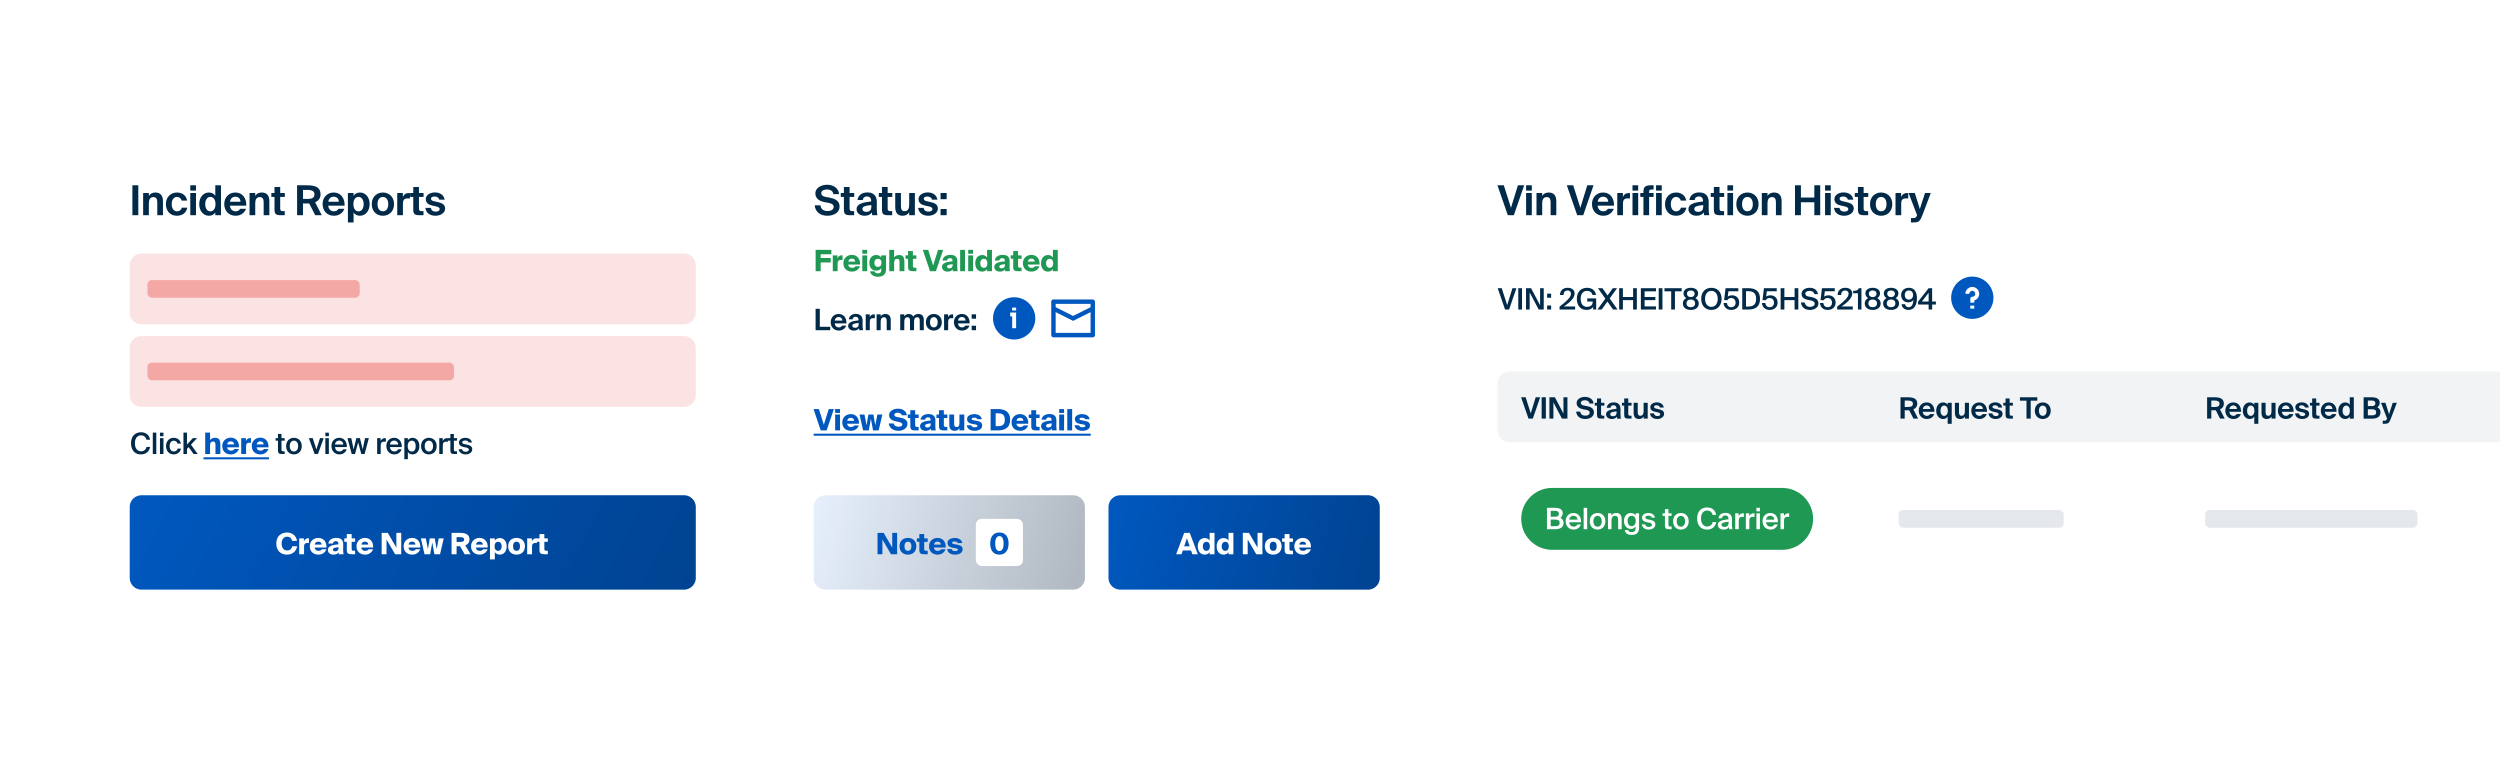 <?xml version="1.0" encoding="UTF-8"?> <svg xmlns="http://www.w3.org/2000/svg" xmlns:xlink="http://www.w3.org/1999/xlink" fill="none" viewBox="0 0 848 260"><g filter="url(#a)"><path fill="#fff" d="M32 52c0-6.627 5.373-12 12-12h192c6.627 0 12 5.373 12 12v140c0 6.627-5.373 12-12 12H44c-6.627 0-12-5.373-12-12V52Z"></path><path fill="#012A49" d="M46.912 54.85V65H44.91V54.85h2.002Zm3.576 2.618v.994c.434-.77 1.246-1.162 2.184-1.162 1.806 0 2.604 1.092 2.604 2.954V65h-1.932v-4.326c0-.966-.21-1.82-1.302-1.82-1.274 0-1.554 1.036-1.554 2.226V65h-1.932v-7.532h1.932Zm9.558-.168c1.582 0 3.15.882 3.416 2.744h-1.848c-.154-.728-.826-1.246-1.568-1.246-1.008 0-1.806.854-1.806 2.422 0 1.582.756 2.464 1.82 2.464.672 0 1.358-.35 1.624-1.246h1.848c-.448 2.058-2.002 2.744-3.57 2.744-2.254 0-3.696-1.652-3.696-3.934 0-2.296 1.526-3.948 3.78-3.948Zm4.5.168h1.932V65h-1.932v-7.532Zm0-2.618h1.932v1.792h-1.932V54.85ZM74.958 65h-1.932v-.952c-.49.84-1.386 1.134-2.17 1.134-1.792 0-3.276-1.54-3.276-3.948 0-2.366 1.456-3.934 3.276-3.934.952 0 1.764.42 2.17 1.134V54.85h1.932V65Zm-3.626-1.302c1.064 0 1.764-.91 1.764-2.464 0-1.512-.7-2.45-1.764-2.45-1.008 0-1.722.994-1.722 2.464s.714 2.45 1.722 2.45Zm12.21-1.932h-5.557c.112 1.288.98 1.918 1.904 1.918.602 0 1.19-.21 1.582-.868h1.988c-.406 1.12-1.498 2.366-3.556 2.366-2.422 0-3.836-1.806-3.836-3.976 0-2.24 1.554-3.906 3.78-3.906 2.324 0 3.766 1.806 3.696 4.466Zm-3.71-3.052c-.727 0-1.665.448-1.82 1.722h3.57c-.041-1.274-.937-1.722-1.75-1.722Zm6.747-1.246v.994c.434-.77 1.246-1.162 2.184-1.162 1.806 0 2.604 1.092 2.604 2.954V65h-1.932v-4.326c0-.966-.21-1.82-1.302-1.82-1.274 0-1.554 1.036-1.554 2.226V65h-1.932v-7.532h1.932Zm6.534 0v-2.044h1.932v2.044h1.568v1.33h-1.568v3.892c0 .77.266.924.952.924h.588V65h-1.414c-1.736 0-2.058-.532-2.058-2.03v-4.172h-1.064v-1.33h1.064ZM106.917 65l-2.016-3.976h-2.128V65h-2.002V54.85h3.332c3.346 0 4.62.952 4.62 3.08 0 1.176-.56 2.128-1.834 2.674L109.143 65h-2.226Zm-2.59-8.582h-1.554v3.052h1.652c1.568 0 2.24-.518 2.24-1.526 0-1.176-.98-1.526-2.338-1.526Zm12.572 5.348h-5.558c.112 1.288.98 1.918 1.904 1.918.602 0 1.19-.21 1.582-.868h1.988c-.406 1.12-1.498 2.366-3.556 2.366-2.422 0-3.836-1.806-3.836-3.976 0-2.24 1.554-3.906 3.78-3.906 2.324 0 3.766 1.806 3.696 4.466Zm-3.71-3.052c-.728 0-1.666.448-1.82 1.722h3.57c-.042-1.274-.938-1.722-1.75-1.722Zm8.441 4.984c1.008 0 1.722-.98 1.722-2.45 0-1.47-.714-2.464-1.722-2.464-1.064 0-1.764.938-1.764 2.45 0 1.554.7 2.464 1.764 2.464Zm-1.694 3.752h-1.932v-9.982h1.932v.966c.406-.714 1.218-1.134 2.17-1.134 1.82 0 3.276 1.568 3.276 3.934 0 2.408-1.498 3.948-3.29 3.948-.784 0-1.666-.294-2.156-1.134v3.402Zm9.94-8.638c-1.064 0-1.82.854-1.82 2.436 0 1.582.756 2.422 1.82 2.422s1.82-.84 1.82-2.422c0-1.582-.756-2.436-1.82-2.436Zm0 6.37c-1.904 0-3.78-1.302-3.78-3.934 0-2.646 1.876-3.948 3.78-3.948s3.78 1.302 3.78 3.948c0 2.632-1.876 3.934-3.78 3.934Zm9.181-7.672v1.82c-.28-.042-.518-.042-.798-.042-.952 0-1.582.35-1.582 1.764V65h-1.932v-7.532h1.904v1.316c.434-.938 1.106-1.302 1.988-1.302.126 0 .294.014.42.028Zm1.119-.042v-2.044h1.932v2.044h1.568v1.33h-1.568v3.892c0 .77.266.924.952.924h.588V65h-1.414c-1.736 0-2.058-.532-2.058-2.03v-4.172h-1.064v-1.33h1.064Zm10.646 2.268h-1.806c-.154-.63-.714-1.078-1.61-1.078-.714 0-1.218.266-1.218.728 0 .406.294.714 1.008.868l1.008.224c1.498.336 2.772.714 2.772 2.268 0 1.512-1.554 2.436-3.262 2.436-1.848 0-3.248-.952-3.43-2.674h1.862c.112.728.616 1.274 1.624 1.274.84 0 1.358-.308 1.358-.854 0-.56-.574-.77-1.232-.924l-1.12-.238c-1.414-.294-2.352-.882-2.352-2.254 0-1.344 1.456-2.24 3.08-2.24 1.568 0 3.052.728 3.318 2.464Z"></path><path fill="#E8504B" fill-opacity=".16" d="M44 82a4 4 0 0 1 4-4h184a4 4 0 0 1 4 4v16a4 4 0 0 1-4 4H48a4 4 0 0 1-4-4V82Z"></path><rect width="72" height="6" x="50" y="87" fill="#E8504B" opacity=".4" rx="1.5"></rect><path fill="#E8504B" fill-opacity=".16" d="M44 110a4 4 0 0 1 4-4h184a4 4 0 0 1 4 4v16a4 4 0 0 1-4 4H48a4 4 0 0 1-4-4v-16Z"></path><rect width="104" height="6" x="50" y="115" fill="#E8504B" opacity=".4" rx="1.5"></rect><path fill="#012A49" d="M49.7 143.59h1.22c-.31 1.63-1.45 2.54-3.13 2.54-2.12 0-3.35-1.5-3.35-3.78s1.3-3.73 3.41-3.73c1.61 0 2.76.91 3.05 2.54h-1.22c-.23-.99-.92-1.5-1.87-1.5-1.15 0-2.06.94-2.06 2.69 0 1.76.89 2.74 2.05 2.74.99 0 1.67-.5 1.9-1.5Zm3.316-4.84V146h-1.19v-7.25h1.19Zm1.24 0h1.19v1.2h-1.19v-1.2Zm0 1.87h1.19V146h-1.19v-5.38Zm4.699-.12c1.18 0 2.2.77 2.41 1.96h-1.16c-.11-.57-.6-.97-1.25-.97-.75 0-1.41.55-1.41 1.82 0 1.28.68 1.83 1.38 1.83.59 0 1.16-.26 1.32-.98h1.16c-.24 1.26-1.35 1.97-2.5 1.97-1.56 0-2.59-1.21-2.59-2.81s1.03-2.82 2.64-2.82Zm3.274-1.75h1.19v4.03l1.99-2.16h1.43l-2.06 2.21 2.29 3.17h-1.39l-1.69-2.33-.57.61V146h-1.19v-7.25Zm32.058 1.87v-1.42h1.19v1.42h1.08v.86h-1.08v2.93c0 .55.13.68.64.68h.43v.91h-.88c-1.15 0-1.38-.31-1.38-1.41v-3.11h-.8v-.86h.8Zm3.998 2.7c0 1.24.66 1.84 1.42 1.84.76 0 1.42-.6 1.42-1.84 0-1.24-.66-1.85-1.42-1.85-.76 0-1.42.61-1.42 1.85Zm1.42-2.82c1.31 0 2.65.88 2.65 2.82 0 1.95-1.34 2.81-2.65 2.81-1.31 0-2.65-.86-2.65-2.81 0-1.94 1.34-2.82 2.65-2.82Zm6.373.12 1.24 3.84 1.23-3.84h1.24l-1.94 5.38h-1.12l-1.96-5.38h1.31Zm4.28-1.87h1.19v1.2h-1.19v-1.2Zm0 1.87h1.19V146h-1.19v-5.38Zm7.289 3.03h-4.01c.08 1 .78 1.49 1.46 1.49.63 0 1.11-.24 1.32-.75h1.17c-.24.86-1.06 1.74-2.44 1.74-1.73 0-2.72-1.31-2.72-2.86 0-1.62 1.11-2.77 2.64-2.77 1.65 0 2.69 1.35 2.58 3.15Zm-2.58-2.22c-.56 0-1.32.34-1.43 1.35h2.8c-.03-.84-.67-1.35-1.37-1.35Zm4.881 3.01.92-3.82h1.23l.93 3.82.79-3.82h1.29l-1.43 5.38h-1.13l-1.06-3.98-1.06 3.98h-1.13l-1.43-5.38h1.29l.79 3.82Zm10.928-3.81v1.2c-.2-.02-.39-.03-.57-.03-.75 0-1.18.3-1.18 1.38V146h-1.19v-5.38h1.17v.96c.29-.6.81-.96 1.46-.97.09 0 .22.01.31.02Zm5.394 3.02h-4.01c.08 1 .78 1.49 1.46 1.49.63 0 1.11-.24 1.32-.75h1.17c-.24.86-1.06 1.74-2.44 1.74-1.73 0-2.72-1.31-2.72-2.86 0-1.62 1.11-2.77 2.64-2.77 1.65 0 2.69 1.35 2.58 3.15Zm-2.58-2.22c-.56 0-1.32.34-1.43 1.35h2.8c-.03-.84-.67-1.35-1.37-1.35Zm4.6 1.88c0 1.24.61 1.85 1.39 1.85.84 0 1.33-.7 1.33-1.85 0-1.13-.49-1.84-1.33-1.84-.78 0-1.39.6-1.39 1.84Zm-1.14-2.69h1.19v.72c.32-.53.88-.84 1.6-.84 1.32 0 2.31 1.09 2.31 2.81 0 1.73-.99 2.82-2.31 2.82-.72 0-1.28-.31-1.6-.84v2.46h-1.19v-7.13Zm6.903 2.7c0 1.24.66 1.84 1.42 1.84.76 0 1.42-.6 1.42-1.84 0-1.24-.66-1.85-1.42-1.85-.76 0-1.42.61-1.42 1.85Zm1.42-2.82c1.31 0 2.65.88 2.65 2.82 0 1.95-1.34 2.81-2.65 2.81-1.31 0-2.65-.86-2.65-2.81 0-1.94 1.34-2.82 2.65-2.82Zm6.468.13v1.2c-.2-.02-.39-.03-.57-.03-.75 0-1.18.3-1.18 1.38V146h-1.19v-5.38h1.17v.96c.29-.6.81-.96 1.46-.97.09 0 .22.01.31.02Zm.821-.01v-1.42h1.19v1.42h1.08v.86h-1.08v2.93c0 .55.13.68.64.68h.43v.91h-.88c-1.15 0-1.38-.31-1.38-1.41v-3.11h-.8v-.86h.8Zm7.319 1.47h-1.12c-.13-.49-.58-.68-1.18-.68-.52 0-1 .23-1 .59s.25.55.72.64l.76.15c1.09.21 1.92.55 1.92 1.6 0 1.12-1.06 1.74-2.28 1.74-1.32 0-2.2-.76-2.33-1.77h1.16c.11.56.5.87 1.21.87.63 0 1.08-.26 1.08-.7 0-.44-.4-.63-.93-.74l-.81-.16c-.91-.19-1.62-.58-1.62-1.57 0-.95 1.03-1.56 2.19-1.56 1.05 0 2.01.51 2.23 1.59Z"></path><path fill="#0058BF" d="M71.255 138.75v2.58c.24-.4.82-.83 1.67-.83 1.38 0 1.81.81 1.81 2.27V146h-1.65v-2.82c0-.77-.02-1.4-.82-1.4-.71 0-1.01.46-1.01 1.46V146h-1.65v-7.25h1.65Zm8.251 5.56h1.52c-.48 1.27-1.61 1.82-2.68 1.82-1.75 0-2.95-1.06-2.95-2.85 0-1.72 1.31-2.82 2.88-2.82 1.79 0 2.88 1.35 2.77 3.27h-3.99c.05.76.64 1.12 1.24 1.12.63 0 1.02-.22 1.21-.54Zm-1.23-2.59c-.59 0-1.11.3-1.2 1.01h2.33c-.03-.68-.5-1.01-1.13-1.01Zm6.851-1.13v1.61c-.19-.03-.3-.03-.45-.03-.8 0-1.21.29-1.21 1.13v2.7h-1.65v-5.38h1.59v1.02c.25-.64.7-1.03 1.47-1.06h.12c.05 0 .09 0 .13.01Zm4.394 3.72h1.52c-.48 1.27-1.61 1.82-2.68 1.82-1.75 0-2.95-1.06-2.95-2.85 0-1.72 1.31-2.82 2.88-2.82 1.79 0 2.88 1.35 2.77 3.27h-3.99c.05.76.64 1.12 1.24 1.12.63 0 1.02-.22 1.21-.54Zm-1.23-2.59c-.59 0-1.11.3-1.2 1.01h2.33c-.03-.68-.5-1.01-1.13-1.01ZM69.015 147.1h22.227v.7H69.015v-.7ZM44 164a4 4 0 0 1 4-4h184a4 4 0 0 1 4 4v24a4 4 0 0 1-4 4H48a4 4 0 0 1-4-4v-24Z"></path><path fill="url(#b)" d="M44 164a4 4 0 0 1 4-4h184a4 4 0 0 1 4 4v24a4 4 0 0 1-4 4H48a4 4 0 0 1-4-4v-24Z" style="mix-blend-mode:overlay"></path><path fill="#fff" d="M99.12 177.3h1.68c-.27 1.68-1.62 2.83-3.45 2.83-2.26 0-3.63-1.44-3.63-3.76 0-2.29 1.41-3.74 3.68-3.74 1.81 0 3.11 1.18 3.35 2.83h-1.68c-.19-.99-.92-1.42-1.73-1.42-1.01 0-1.81.85-1.81 2.33 0 1.53.79 2.35 1.83 2.35.75 0 1.54-.32 1.76-1.42Zm5.68-2.71v1.61c-.19-.03-.3-.03-.45-.03-.8 0-1.21.29-1.21 1.13v2.7h-1.65v-5.38h1.59v1.02c.25-.64.7-1.03 1.47-1.06h.12c.05 0 .09 0 .13.01Zm4.394 3.72h1.52c-.48 1.27-1.61 1.82-2.68 1.82-1.75 0-2.95-1.06-2.95-2.85 0-1.72 1.31-2.82 2.88-2.82 1.79 0 2.88 1.35 2.77 3.27h-3.99c.05.76.64 1.12 1.24 1.12.63 0 1.02-.22 1.21-.54Zm-1.23-2.59c-.59 0-1.11.3-1.2 1.01h2.33c-.03-.68-.5-1.01-1.13-1.01Zm6.831.92v-.21c0-.64-.31-.86-.91-.86-.53 0-.89.27-.96.79h-1.54c.08-1.01 1.04-1.91 2.64-1.91 1.55 0 2.43.63 2.4 2.26l-.02 1.17v.56c0 .59.04 1.22.12 1.56h-1.62l-.02-.65c-.4.57-1.04.78-1.81.78-1.02 0-1.86-.6-1.86-1.58 0-1.32 1.49-1.75 3.58-1.91Zm.04 1.1v-.13c-1.15.11-1.92.24-1.92.82 0 .35.33.58.76.58.66 0 1.16-.28 1.16-1.27Zm2.797-3.12v-1.47h1.65v1.47h1.18v1.17h-1.18v2.41c0 .51.16.61.71.61h.47V180h-1.05c-1.33 0-1.78-.26-1.78-1.51v-2.7h-.85v-1.17h.85Zm7.394 3.69h1.52c-.48 1.27-1.61 1.82-2.68 1.82-1.75 0-2.95-1.06-2.95-2.85 0-1.72 1.31-2.82 2.88-2.82 1.79 0 2.88 1.35 2.77 3.27h-3.99c.05.76.64 1.12 1.24 1.12.63 0 1.02-.22 1.21-.54Zm-1.23-2.59c-.59 0-1.11.3-1.2 1.01h2.33c-.03-.68-.5-1.01-1.13-1.01Zm12.3 4.28h-2.08l-2.91-5v5h-1.65v-7.25h2.08l2.91 5v-5h1.65V180Zm4.929-1.69h1.52c-.48 1.27-1.61 1.82-2.68 1.82-1.75 0-2.95-1.06-2.95-2.85 0-1.72 1.31-2.82 2.88-2.82 1.79 0 2.88 1.35 2.77 3.27h-3.99c.05.76.64 1.12 1.24 1.12.63 0 1.02-.22 1.21-.54Zm-1.23-2.59c-.59 0-1.11.3-1.2 1.01h2.33c-.03-.68-.5-1.01-1.13-1.01Zm5.982-1.1h1.7l.63 3.65.71-3.65h1.69l-1.24 5.38h-1.92l-.72-3.97-.72 3.97h-1.91l-1.24-5.38h1.69l.71 3.65.62-3.65Zm11.83 5.38-1.57-2.73h-1.16V180h-1.71v-7.25h2.79c1.88 0 3.29.44 3.29 2.24 0 1.07-.59 1.68-1.42 2l1.79 3.01h-2.01Zm-1.6-5.81h-1.13v1.64h1.13c.81 0 1.43-.13 1.43-.82 0-.67-.62-.82-1.43-.82Zm7.88 4.12h1.52c-.48 1.27-1.61 1.82-2.68 1.82-1.75 0-2.95-1.06-2.95-2.85 0-1.72 1.31-2.82 2.88-2.82 1.79 0 2.88 1.35 2.77 3.27h-3.99c.05.76.64 1.12 1.24 1.12.63 0 1.02-.22 1.21-.54Zm-1.23-2.59c-.59 0-1.11.3-1.2 1.01h2.33c-.03-.68-.5-1.01-1.13-1.01Zm5.191-1.1v.73c.35-.59 1.07-.85 1.65-.85 1.39 0 2.37 1.05 2.37 2.81s-.98 2.82-2.37 2.82c-.58 0-1.3-.26-1.65-.85v2.47h-1.65v-7.13h1.65Zm1.11 1.16c-.65 0-1.19.42-1.19 1.53s.54 1.54 1.19 1.54c.66 0 1.2-.54 1.2-1.54s-.54-1.53-1.2-1.53Zm6.252-.04c-.65 0-1.17.4-1.17 1.55 0 1.13.5 1.56 1.17 1.56.67 0 1.17-.43 1.17-1.56 0-1.15-.52-1.55-1.17-1.55Zm0-1.28c1.49 0 2.85.88 2.85 2.83 0 1.95-1.36 2.84-2.85 2.84s-2.85-.89-2.85-2.84c0-1.95 1.36-2.83 2.85-2.83Zm6.92.13v1.61c-.19-.03-.3-.03-.45-.03-.8 0-1.21.29-1.21 1.13v2.7h-1.65v-5.38h1.59v1.02c.25-.64.7-1.03 1.47-1.06h.12c.05 0 .09 0 .13.01Zm.864.03v-1.47h1.65v1.47h1.18v1.17h-1.18v2.41c0 .51.16.61.71.61h.47V180h-1.05c-1.33 0-1.78-.26-1.78-1.51v-2.7h-.85v-1.17h.85Z"></path></g><g filter="url(#c)"><path fill="#fff" d="M264 52c0-6.627 5.373-12 12-12h192c6.627 0 12 5.373 12 12v140c0 6.627-5.373 12-12 12H276c-6.627 0-12-5.373-12-12V52Z"></path><path fill="#012A49" d="m280.9 60.786-1.288-.238c-1.638-.336-3.038-1.176-3.038-2.94 0-2.044 2.184-2.94 4.046-2.94 2.1 0 3.878 1.232 3.99 3.178h-1.932c-.154-1.19-1.19-1.582-2.142-1.582-.938 0-1.96.35-1.96 1.26 0 .714.588 1.106 1.414 1.26l1.33.238c1.652.308 3.472.938 3.472 3.052 0 2.086-2.072 3.108-4.116 3.108-2.492 0-4.144-1.344-4.326-3.528h1.932c.224 1.498 1.26 1.932 2.464 1.932.896 0 2.03-.336 2.03-1.414 0-.854-.798-1.204-1.876-1.386Zm5.35-3.318v-2.044h1.932v2.044h1.568v1.33h-1.568v3.892c0 .77.266.924.952.924h.588V65h-1.414c-1.736 0-2.058-.532-2.058-2.03v-4.172h-1.064v-1.33h1.064Zm9.302 4.648v-.56c-2.17.224-3.024.476-3.024 1.316 0 .546.42.994 1.302.994 1.218 0 1.722-.644 1.722-1.75Zm.168 1.946c-.546.784-1.33 1.12-2.464 1.12-1.442 0-2.716-.84-2.716-2.212 0-1.778 1.988-2.31 4.956-2.646v-.126c0-1.162-.63-1.568-1.414-1.568-.742 0-1.358.378-1.4 1.218h-1.806c.154-1.484 1.358-2.576 3.304-2.576 1.778 0 3.248.784 3.248 3.318 0 .224-.028 1.246-.028 1.918 0 1.19.07 1.862.224 2.492h-1.778c-.056-.238-.084-.56-.126-.938Zm3.443-6.594v-2.044h1.932v2.044h1.568v1.33h-1.568v3.892c0 .77.266.924.952.924h.588V65h-1.414c-1.736 0-2.058-.532-2.058-2.03v-4.172h-1.064v-1.33h1.064ZM308.395 65v-.994c-.434.77-1.26 1.176-2.198 1.176-1.806 0-2.534-1.106-2.534-2.954v-4.76h1.932v4.34c0 1.008.154 1.82 1.232 1.82 1.288 0 1.568-1.05 1.568-2.24v-3.92h1.932V65h-1.932Zm9.573-5.264h-1.806c-.154-.63-.714-1.078-1.61-1.078-.714 0-1.218.266-1.218.728 0 .406.294.714 1.008.868l1.008.224c1.498.336 2.772.714 2.772 2.268 0 1.512-1.554 2.436-3.262 2.436-1.848 0-3.248-.952-3.43-2.674h1.862c.112.728.616 1.274 1.624 1.274.84 0 1.358-.308 1.358-.854 0-.56-.574-.77-1.232-.924l-1.12-.238c-1.414-.294-2.352-.882-2.352-2.254 0-1.344 1.456-2.24 3.08-2.24 1.568 0 3.052.728 3.318 2.464Zm3.14-.168h-2.072v-2.1h2.072v2.1Zm0 5.432h-2.072v-2.1h2.072V65Z"></path><path fill="#1F9854" d="M276.66 84v-7.25H282v1.5h-3.63v1.27h3.41v1.51h-3.41V84h-1.71Zm9.126-5.41v1.61c-.19-.03-.3-.03-.45-.03-.8 0-1.21.29-1.21 1.13V84h-1.65v-5.38h1.59v1.02c.25-.64.7-1.03 1.47-1.06h.12c.05 0 .09 0 .13.01Zm4.394 3.72h1.52c-.48 1.27-1.61 1.82-2.68 1.82-1.75 0-2.95-1.06-2.95-2.85 0-1.72 1.31-2.82 2.88-2.82 1.79 0 2.88 1.35 2.77 3.27h-3.99c.05.76.64 1.12 1.24 1.12.63 0 1.02-.22 1.21-.54Zm-1.23-2.59c-.59 0-1.11.3-1.2 1.01h2.33c-.03-.68-.5-1.01-1.13-1.01Zm3.541-1.1h1.66V84h-1.66v-5.38Zm0-1.87h1.65v1.32h-1.65v-1.32Zm6.422 2.6v-.73h1.64v4.66c0 2-1.27 2.6-2.76 2.6-1.59 0-2.53-.86-2.69-1.85h1.55c.13.47.52.69 1.12.69.84 0 1.14-.41 1.14-1.12v-.64c-.35.59-1.07.85-1.66.85-1.39 0-2.37-.95-2.37-2.66 0-1.71.98-2.65 2.37-2.65.59 0 1.31.26 1.66.85Zm-1.12.43c-.66 0-1.2.42-1.2 1.37 0 .96.54 1.38 1.2 1.38.65 0 1.19-.34 1.19-1.38 0-1.06-.54-1.37-1.19-1.37Zm5.494-3.03v2.58c.24-.4.82-.83 1.67-.83 1.38 0 1.81.81 1.81 2.27V84h-1.65v-2.82c0-.77-.02-1.4-.82-1.4-.71 0-1.01.46-1.01 1.46V84h-1.65v-7.25h1.65Zm4.721 1.87v-1.47h1.65v1.47h1.18v1.17h-1.18v2.41c0 .51.16.61.71.61h.47V84h-1.05c-1.33 0-1.78-.26-1.78-1.51v-2.7h-.85v-1.17h.85Zm5.013-1.87h1.82l1.67 5.33 1.67-5.33h1.74l-2.46 7.25h-2l-2.44-7.25Zm10.08 3.89v-.21c0-.64-.31-.86-.91-.86-.53 0-.89.27-.96.79h-1.54c.08-1.01 1.04-1.91 2.64-1.91 1.55 0 2.43.63 2.4 2.26l-.02 1.17v.56c0 .59.04 1.22.12 1.56h-1.62l-.02-.65c-.4.57-1.04.78-1.81.78-1.02 0-1.86-.6-1.86-1.58 0-1.32 1.49-1.75 3.58-1.91Zm.04 1.1v-.13c-1.15.11-1.92.24-1.92.82 0 .35.33.58.76.58.66 0 1.16-.28 1.16-1.27Zm4.187-4.99V84h-1.65v-7.25h1.65Zm1.082 1.87h1.66V84h-1.66v-5.38Zm0-1.87h1.65v1.32h-1.65v-1.32Zm6.412 0h1.65V84h-1.65v-.72c-.35.59-1.07.85-1.65.85-1.39 0-2.37-1.06-2.37-2.82 0-1.76.98-2.81 2.37-2.81.58 0 1.3.26 1.65.85v-2.6Zm-1.11 3.03c-.66 0-1.2.53-1.2 1.53s.54 1.54 1.2 1.54c.65 0 1.19-.43 1.19-1.54s-.54-1.53-1.19-1.53Zm7.134.86v-.21c0-.64-.31-.86-.91-.86-.53 0-.89.27-.96.79h-1.54c.08-1.01 1.04-1.91 2.64-1.91 1.55 0 2.43.63 2.4 2.26l-.02 1.17v.56c0 .59.04 1.22.12 1.56h-1.62l-.02-.65c-.4.57-1.04.78-1.81.78-1.02 0-1.86-.6-1.86-1.58 0-1.32 1.49-1.75 3.58-1.91Zm.04 1.1v-.13c-1.15.11-1.92.24-1.92.82 0 .35.33.58.76.58.66 0 1.16-.28 1.16-1.27Zm2.796-3.12v-1.47h1.65v1.47h1.18v1.17h-1.18v2.41c0 .51.16.61.71.61h.47V84h-1.05c-1.33 0-1.78-.26-1.78-1.51v-2.7h-.85v-1.17h.85Zm7.395 3.69h1.52c-.48 1.27-1.61 1.82-2.68 1.82-1.75 0-2.95-1.06-2.95-2.85 0-1.72 1.31-2.82 2.88-2.82 1.79 0 2.88 1.35 2.77 3.27h-3.99c.05.76.64 1.12 1.24 1.12.63 0 1.02-.22 1.21-.54Zm-1.23-2.59c-.59 0-1.11.3-1.2 1.01h2.33c-.03-.68-.5-1.01-1.13-1.01Zm7.299-2.97h1.65V84h-1.65v-.72c-.35.59-1.07.85-1.65.85-1.39 0-2.37-1.06-2.37-2.82 0-1.76.98-2.81 2.37-2.81.58 0 1.3.26 1.65.85v-2.6Zm-1.11 3.03c-.66 0-1.2.53-1.2 1.53s.54 1.54 1.2 1.54c.65 0 1.19-.43 1.19-1.54s-.54-1.53-1.19-1.53Z"></path><path fill="url(#d)" d="M364 72h14.933v16H364z"></path><path fill="#012A49" d="M278.08 96.75v6.09h3.53V104h-4.96v-7.25h1.43Zm9.035 4.94h-3.97c.08.92.7 1.37 1.36 1.37.43 0 .85-.15 1.13-.62h1.42c-.29.8-1.07 1.69-2.54 1.69-1.73 0-2.74-1.29-2.74-2.84 0-1.6 1.11-2.79 2.7-2.79 1.66 0 2.69 1.29 2.64 3.19Zm-2.65-2.18c-.52 0-1.19.32-1.3 1.23h2.55c-.03-.91-.67-1.23-1.25-1.23Zm6.799 2.43v-.4c-1.55.16-2.16.34-2.16.94 0 .39.3.71.93.71.87 0 1.23-.46 1.23-1.25Zm.12 1.39c-.39.56-.95.8-1.76.8-1.03 0-1.94-.6-1.94-1.58 0-1.27 1.42-1.65 3.54-1.89v-.09c0-.83-.45-1.12-1.01-1.12-.53 0-.97.27-1 .87h-1.29c.11-1.06.97-1.84 2.36-1.84 1.27 0 2.32.56 2.32 2.37 0 .16-.02.89-.02 1.37 0 .85.05 1.33.16 1.78h-1.27c-.04-.17-.06-.4-.09-.67Zm5.35-4.68v1.3c-.2-.03-.37-.03-.57-.03-.68 0-1.13.25-1.13 1.26V104h-1.38v-5.38h1.36v.94c.31-.67.79-.93 1.42-.93.09 0 .21.01.3.02Zm1.989-.03v.71c.31-.55.89-.83 1.56-.83 1.29 0 1.86.78 1.86 2.11V104h-1.38v-3.09c0-.69-.15-1.3-.93-1.3-.91 0-1.11.74-1.11 1.59v2.8h-1.38v-5.38h1.38Zm13.253 5.38v-3.13c0-.59-.05-1.26-.86-1.26-.92 0-1.07.77-1.07 1.59v2.8h-1.38v-3.13c0-.59-.05-1.26-.86-1.26-.92 0-1.07.77-1.07 1.59v2.8h-1.38v-5.38h1.38v.71c.31-.53.85-.83 1.5-.83.91 0 1.32.49 1.53.88.43-.6.96-.88 1.77-.88 1.35 0 1.82.84 1.82 2.11V104h-1.38Zm4.78-4.42c-.76 0-1.3.61-1.3 1.74s.54 1.73 1.3 1.73 1.3-.6 1.3-1.73-.54-1.74-1.3-1.74Zm0 4.55c-1.36 0-2.7-.93-2.7-2.81 0-1.89 1.34-2.82 2.7-2.82s2.7.93 2.7 2.82c0 1.88-1.34 2.81-2.7 2.81Zm6.558-5.48v1.3c-.2-.03-.37-.03-.57-.03-.68 0-1.13.25-1.13 1.26V104h-1.38v-5.38h1.36v.94c.31-.67.79-.93 1.42-.93.09 0 .21.01.3.02Zm5.599 3.04h-3.97c.08.92.7 1.37 1.36 1.37.43 0 .85-.15 1.13-.62h1.42c-.29.8-1.07 1.69-2.54 1.69-1.73 0-2.74-1.29-2.74-2.84 0-1.6 1.11-2.79 2.7-2.79 1.66 0 2.69 1.29 2.64 3.19Zm-2.65-2.18c-.52 0-1.19.32-1.3 1.23h2.55c-.03-.91-.67-1.23-1.25-1.23Zm4.809.61h-1.48v-1.5h1.48v1.5Zm0 3.88h-1.48v-1.5h1.48v1.5Z"></path><path fill="#0058BF" fill-rule="evenodd" d="M344 107.167a7.167 7.167 0 1 1 0-14.335 7.167 7.167 0 0 1 0 14.335Zm-.667-10.834v1h1.334v-1h-1.334Zm-.666 3h.666v4h1.334V98h-2v1.333Z" clip-rule="evenodd"></path><path stroke="#0058BF" stroke-linejoin="round" stroke-width="1.5" d="M357.333 94.333h13.334v11.334h-13.334V94.333Z"></path><path stroke="#0058BF" stroke-width="1.5" d="M357.333 96.667 364 100l6.667-3.333"></path><path fill="#0058BF" d="M275.95 130.75h1.82l1.67 5.33 1.67-5.33h1.74l-2.46 7.25h-2l-2.44-7.25Zm7.327 1.87h1.66V138h-1.66v-5.38Zm0-1.87h1.65v1.32h-1.65v-1.32Zm6.532 5.56h1.52c-.48 1.27-1.61 1.82-2.68 1.82-1.75 0-2.95-1.06-2.95-2.85 0-1.72 1.31-2.82 2.88-2.82 1.79 0 2.88 1.35 2.77 3.27h-3.99c.05.76.64 1.12 1.24 1.12.63 0 1.02-.22 1.21-.54Zm-1.23-2.59c-.59 0-1.11.3-1.2 1.01h2.33c-.03-.68-.5-1.01-1.13-1.01Zm5.982-1.1h1.7l.63 3.65.71-3.65h1.69l-1.24 5.38h-1.92l-.72-3.97-.72 3.97h-1.91l-1.24-5.38h1.69l.71 3.65.62-3.65Zm13.05.23h-1.69c-.17-.55-.7-.85-1.43-.85-.67 0-1.15.25-1.15.7 0 .36.33.62.84.73l.99.2c1.17.24 2.65.6 2.65 2.12s-1.53 2.38-3.04 2.38c-1.87 0-3.07-.92-3.34-2.49h1.7c.19.76.79 1.11 1.68 1.11.59 0 1.24-.19 1.24-.79 0-.47-.55-.7-1.35-.87l-.88-.18c-1.18-.24-2.25-.81-2.25-2.11 0-1.48 1.59-2.17 3.01-2.17 1.41 0 2.78.62 3.02 2.22Zm1.159-.23v-1.47h1.65v1.47h1.18v1.17h-1.18v2.41c0 .51.16.61.71.61h.47V138h-1.05c-1.33 0-1.78-.26-1.78-1.51v-2.7h-.85v-1.17h.85Zm6.894 2.02v-.21c0-.64-.31-.86-.91-.86-.53 0-.89.27-.96.79h-1.54c.08-1.01 1.04-1.91 2.64-1.91 1.55 0 2.43.63 2.4 2.26l-.02 1.17v.56c0 .59.04 1.22.12 1.56h-1.62l-.02-.65c-.4.57-1.04.78-1.81.78-1.02 0-1.86-.6-1.86-1.58 0-1.32 1.49-1.75 3.58-1.91Zm.04 1.1v-.13c-1.15.11-1.92.24-1.92.82 0 .35.33.58.76.58.66 0 1.16-.28 1.16-1.27Zm2.797-3.12v-1.47h1.65v1.47h1.18v1.17h-1.18v2.41c0 .51.16.61.71.61h.47V138h-1.05c-1.33 0-1.78-.26-1.78-1.51v-2.7h-.85v-1.17h.85Zm6.935 5.38v-.75c-.33.53-.75.88-1.58.88-1.43 0-1.86-.81-1.86-2.27v-3.24h1.65v2.83c0 .77.02 1.4.82 1.4.71 0 .97-.39.97-1.39v-2.84h1.65V138h-1.65Zm7.592-3.8h-1.54c-.11-.4-.53-.52-1.05-.52-.57 0-.86.13-.86.4 0 .25.19.39.66.48l1 .18c1.29.24 1.91.62 1.91 1.57 0 1.21-1.11 1.82-2.6 1.82-1.42 0-2.45-.62-2.64-1.88h1.53c.15.52.56.68 1.13.68.59 0 1-.16 1-.48 0-.24-.21-.39-.84-.5l-.96-.16c-1.04-.17-1.75-.69-1.75-1.65 0-1.07 1.13-1.66 2.46-1.66 1.23 0 2.34.49 2.55 1.72Zm7.809.17c0-1.92-1.15-2.18-2.4-2.18h-.71v4.37h.71c1.25 0 2.4-.27 2.4-2.19Zm-4.82-3.62h2.39c2.37 0 4.24.87 4.24 3.62 0 2.76-1.87 3.63-4.24 3.63h-2.39v-7.25Zm11.217 5.56h1.52c-.48 1.27-1.61 1.82-2.68 1.82-1.75 0-2.95-1.06-2.95-2.85 0-1.72 1.31-2.82 2.88-2.82 1.79 0 2.88 1.35 2.77 3.27h-3.99c.05.76.64 1.12 1.24 1.12.63 0 1.02-.22 1.21-.54Zm-1.23-2.59c-.59 0-1.11.3-1.2 1.01h2.33c-.03-.68-.5-1.01-1.13-1.01Zm3.801-1.1v-1.47h1.65v1.47h1.18v1.17h-1.18v2.41c0 .51.16.61.71.61h.47V138h-1.05c-1.33 0-1.78-.26-1.78-1.51v-2.7h-.85v-1.17h.85Zm6.895 2.02v-.21c0-.64-.31-.86-.91-.86-.53 0-.89.27-.96.79h-1.54c.08-1.01 1.04-1.91 2.64-1.91 1.55 0 2.43.63 2.4 2.26l-.02 1.17v.56c0 .59.04 1.22.12 1.56h-1.62l-.02-.65c-.4.57-1.04.78-1.81.78-1.02 0-1.86-.6-1.86-1.58 0-1.32 1.49-1.75 3.58-1.91Zm.04 1.1v-.13c-1.15.11-1.92.24-1.92.82 0 .35.33.58.76.58.66 0 1.16-.28 1.16-1.27Zm2.537-3.12h1.66V138h-1.66v-5.38Zm0-1.87h1.65v1.32h-1.65v-1.32Zm4.392 0V138h-1.65v-7.25h1.65Zm5.932 3.45h-1.54c-.11-.4-.53-.52-1.05-.52-.57 0-.86.13-.86.4 0 .25.19.39.66.48l1 .18c1.29.24 1.91.62 1.91 1.57 0 1.21-1.11 1.82-2.6 1.82-1.42 0-2.45-.62-2.64-1.88h1.53c.15.52.56.68 1.13.68.59 0 1-.16 1-.48 0-.24-.21-.39-.84-.5l-.96-.16c-1.04-.17-1.75-.69-1.75-1.65 0-1.07 1.13-1.66 2.46-1.66 1.23 0 2.34.49 2.55 1.72ZM276 139.1h93.981v.7H276v-.7Z"></path><path fill="#E6F0FC" d="M276 164a4 4 0 0 1 4-4h84a4 4 0 0 1 4 4v24a4 4 0 0 1-4 4h-84a4 4 0 0 1-4-4v-24Z"></path><path fill="url(#e)" d="M276 164a4 4 0 0 1 4-4h84a4 4 0 0 1 4 4v24a4 4 0 0 1-4 4h-84a4 4 0 0 1-4-4v-24Z" style="mix-blend-mode:overlay"></path><path fill="#0058BF" d="M304.3 180h-2.08l-2.91-5v5h-1.65v-7.25h2.08l2.91 5v-5h1.65V180Zm3.669-4.26c-.65 0-1.17.4-1.17 1.55 0 1.13.5 1.56 1.17 1.56.67 0 1.17-.43 1.17-1.56 0-1.15-.52-1.55-1.17-1.55Zm0-1.28c1.49 0 2.85.88 2.85 2.83 0 1.95-1.36 2.84-2.85 2.84s-2.85-.89-2.85-2.84c0-1.95 1.36-2.83 2.85-2.83Zm3.87.16v-1.47h1.65v1.47h1.18v1.17h-1.18v2.41c0 .51.16.61.71.61h.47V180h-1.05c-1.33 0-1.78-.26-1.78-1.51v-2.7h-.85v-1.17h.85Zm7.395 3.69h1.52c-.48 1.27-1.61 1.82-2.68 1.82-1.75 0-2.95-1.06-2.95-2.85 0-1.72 1.31-2.82 2.88-2.82 1.79 0 2.88 1.35 2.77 3.27h-3.99c.05.76.64 1.12 1.24 1.12.63 0 1.02-.22 1.21-.54Zm-1.23-2.59c-.59 0-1.11.3-1.2 1.01h2.33c-.03-.68-.5-1.01-1.13-1.01Zm8.391.48h-1.54c-.11-.4-.53-.52-1.05-.52-.57 0-.86.13-.86.4 0 .25.19.39.66.48l1 .18c1.29.24 1.91.62 1.91 1.57 0 1.21-1.11 1.82-2.6 1.82-1.42 0-2.45-.62-2.64-1.88h1.53c.15.52.56.68 1.13.68.59 0 1-.16 1-.48 0-.24-.21-.39-.84-.5l-.96-.16c-1.04-.17-1.75-.69-1.75-1.65 0-1.07 1.13-1.66 2.46-1.66 1.23 0 2.34.49 2.55 1.72Z"></path><rect width="16" height="16" x="331" y="168" fill="#fff" rx="2"></rect><path fill="#0058BF" d="M339.001 180.13c-2.04 0-3.11-1.45-3.11-3.77 0-2.31 1.07-3.73 3.11-3.73 2.03 0 3.1 1.42 3.1 3.73 0 2.32-1.07 3.77-3.1 3.77Zm0-1.22c.84 0 1.41-.79 1.41-2.55 0-1.75-.57-2.51-1.41-2.51-.85 0-1.42.76-1.42 2.51 0 1.76.57 2.55 1.42 2.55ZM376 164a4 4 0 0 1 4-4h84a4 4 0 0 1 4 4v24a4 4 0 0 1-4 4h-84a4 4 0 0 1-4-4v-24Z"></path><path fill="url(#f)" d="M376 164a4 4 0 0 1 4-4h84a4 4 0 0 1 4 4v24a4 4 0 0 1-4 4h-84a4 4 0 0 1-4-4v-24Z" style="mix-blend-mode:overlay"></path><path fill="#fff" d="m398.95 180 2.73-7.25h1.88l2.74 7.25h-1.86l-.44-1.29h-2.8l-.43 1.29h-1.82Zm3.66-5.44-.94 2.76h1.87l-.93-2.76Zm7.698-1.81h1.65V180h-1.65v-.72c-.35.59-1.07.85-1.65.85-1.39 0-2.37-1.06-2.37-2.82 0-1.76.98-2.81 2.37-2.81.58 0 1.3.26 1.65.85v-2.6Zm-1.11 3.03c-.66 0-1.2.53-1.2 1.53s.54 1.54 1.2 1.54c.65 0 1.19-.43 1.19-1.54s-.54-1.53-1.19-1.53Zm7.514-3.03h1.65V180h-1.65v-.72c-.35.59-1.07.85-1.65.85-1.39 0-2.37-1.06-2.37-2.82 0-1.76.98-2.81 2.37-2.81.58 0 1.3.26 1.65.85v-2.6Zm-1.11 3.03c-.66 0-1.2.53-1.2 1.53s.54 1.54 1.2 1.54c.65 0 1.19-.43 1.19-1.54s-.54-1.53-1.19-1.53Zm12.603 4.22h-2.08l-2.91-5v5h-1.65v-7.25h2.08l2.91 5v-5h1.65V180Zm3.669-4.26c-.65 0-1.17.4-1.17 1.55 0 1.13.5 1.56 1.17 1.56.67 0 1.17-.43 1.17-1.56 0-1.15-.52-1.55-1.17-1.55Zm0-1.28c1.49 0 2.85.88 2.85 2.83 0 1.95-1.36 2.84-2.85 2.84s-2.85-.89-2.85-2.84c0-1.95 1.36-2.83 2.85-2.83Zm3.87.16v-1.47h1.65v1.47h1.18v1.17h-1.18v2.41c0 .51.16.61.71.61h.47V180h-1.05c-1.33 0-1.78-.26-1.78-1.51v-2.7h-.85v-1.17h.85Zm7.395 3.69h1.52c-.48 1.27-1.61 1.82-2.68 1.82-1.75 0-2.95-1.06-2.95-2.85 0-1.72 1.31-2.82 2.88-2.82 1.79 0 2.88 1.35 2.77 3.27h-3.99c.05.76.64 1.12 1.24 1.12.63 0 1.02-.22 1.21-.54Zm-1.23-2.59c-.59 0-1.11.3-1.2 1.01h2.33c-.03-.68-.5-1.01-1.13-1.01Z"></path></g><g filter="url(#g)"><path fill="#fff" d="M496 52c0-6.627 5.373-12 12-12h736c6.63 0 12 5.373 12 12v140c0 6.627-5.37 12-12 12H508c-6.627 0-12-5.373-12-12V52Z"></path><path fill="#012A49" d="M507.93 54.85h2.17l2.422 7.644 2.352-7.644h2.128l-3.5 10.15h-2.044l-3.528-10.15Zm9.726 2.618h1.932V65h-1.932v-7.532Zm0-2.618h1.932v1.792h-1.932V54.85Zm5.456 2.618v.994c.434-.77 1.246-1.162 2.184-1.162 1.806 0 2.604 1.092 2.604 2.954V65h-1.932v-4.326c0-.966-.21-1.82-1.302-1.82-1.274 0-1.554 1.036-1.554 2.226V65h-1.932v-7.532h1.932Zm8.348-2.618h2.17l2.422 7.644 2.352-7.644h2.128l-3.5 10.15h-2.044l-3.528-10.15Zm16.014 6.916h-5.558c.112 1.288.98 1.918 1.904 1.918.602 0 1.19-.21 1.582-.868h1.988c-.406 1.12-1.498 2.366-3.556 2.366-2.422 0-3.836-1.806-3.836-3.976 0-2.24 1.554-3.906 3.78-3.906 2.324 0 3.766 1.806 3.696 4.466Zm-3.71-3.052c-.728 0-1.666.448-1.82 1.722h3.57c-.042-1.274-.938-1.722-1.75-1.722Zm9.127-1.204v1.82c-.28-.042-.518-.042-.798-.042-.952 0-1.582.35-1.582 1.764V65h-1.932v-7.532h1.904v1.316c.434-.938 1.106-1.302 1.988-1.302.126 0 .294.014.42.028Zm.852-.042h1.932V65h-1.932v-7.532Zm0-2.618h1.932v1.792h-1.932V54.85Zm3.707 2.618v-.42c0-1.904.896-2.198 2.786-2.198h.658v1.428h-.378c-.952 0-1.134.112-1.134.826v.364h1.512v1.33h-1.512V65h-1.932v-6.202h-1.064v-1.33h1.064Zm4.285 0h1.932V65h-1.932v-7.532Zm0-2.618h1.932v1.792h-1.932V54.85Zm6.814 2.45c1.582 0 3.15.882 3.416 2.744h-1.848c-.154-.728-.826-1.246-1.568-1.246-1.008 0-1.806.854-1.806 2.422 0 1.582.756 2.464 1.82 2.464.672 0 1.358-.35 1.624-1.246h1.848c-.448 2.058-2.002 2.744-3.57 2.744-2.254 0-3.696-1.652-3.696-3.934 0-2.296 1.526-3.948 3.78-3.948Zm9.176 4.816v-.56c-2.17.224-3.024.476-3.024 1.316 0 .546.42.994 1.302.994 1.218 0 1.722-.644 1.722-1.75Zm.168 1.946c-.546.784-1.33 1.12-2.464 1.12-1.442 0-2.716-.84-2.716-2.212 0-1.778 1.988-2.31 4.956-2.646v-.126c0-1.162-.63-1.568-1.414-1.568-.742 0-1.358.378-1.4 1.218h-1.806c.154-1.484 1.358-2.576 3.304-2.576 1.778 0 3.248.784 3.248 3.318 0 .224-.028 1.246-.028 1.918 0 1.19.07 1.862.224 2.492h-1.778c-.056-.238-.084-.56-.126-.938Zm3.444-6.594v-2.044h1.932v2.044h1.568v1.33h-1.568v3.892c0 .77.266.924.952.924h.588V65h-1.414c-1.736 0-2.058-.532-2.058-2.03v-4.172h-1.064v-1.33h1.064Zm4.598 0h1.932V65h-1.932v-7.532Zm0-2.618h1.932v1.792h-1.932V54.85Zm6.8 3.962c-1.064 0-1.82.854-1.82 2.436 0 1.582.756 2.422 1.82 2.422s1.82-.84 1.82-2.422c0-1.582-.756-2.436-1.82-2.436Zm0 6.37c-1.904 0-3.78-1.302-3.78-3.934 0-2.646 1.876-3.948 3.78-3.948s3.78 1.302 3.78 3.948c0 2.632-1.876 3.934-3.78 3.934Zm6.801-7.714v.994c.434-.77 1.246-1.162 2.184-1.162 1.806 0 2.604 1.092 2.604 2.954V65h-1.932v-4.326c0-.966-.21-1.82-1.302-1.82-1.274 0-1.554 1.036-1.554 2.226V65h-1.932v-7.532h1.932Zm15.88-2.618h2.002V65h-2.002v-4.382h-4.55V65h-2.002V54.85h2.002v4.144h4.55V54.85Zm3.643 2.618h1.932V65h-1.932v-7.532Zm0-2.618h1.932v1.792h-1.932V54.85Zm9.572 4.886h-1.806c-.154-.63-.714-1.078-1.61-1.078-.714 0-1.218.266-1.218.728 0 .406.294.714 1.008.868l1.008.224c1.498.336 2.772.714 2.772 2.268 0 1.512-1.554 2.436-3.262 2.436-1.848 0-3.248-.952-3.43-2.674h1.862c.112.728.616 1.274 1.624 1.274.84 0 1.358-.308 1.358-.854 0-.56-.574-.77-1.232-.924l-1.12-.238c-1.414-.294-2.352-.882-2.352-2.254 0-1.344 1.456-2.24 3.08-2.24 1.568 0 3.052.728 3.318 2.464Zm1.584-2.268v-2.044h1.932v2.044h1.568v1.33h-1.568v3.892c0 .77.266.924.952.924h.588V65h-1.414c-1.736 0-2.058-.532-2.058-2.03v-4.172h-1.064v-1.33h1.064Zm7.874 1.344c-1.064 0-1.82.854-1.82 2.436 0 1.582.756 2.422 1.82 2.422s1.82-.84 1.82-2.422c0-1.582-.756-2.436-1.82-2.436Zm0 6.37c-1.904 0-3.78-1.302-3.78-3.934 0-2.646 1.876-3.948 3.78-3.948s3.78 1.302 3.78 3.948c0 2.632-1.876 3.934-3.78 3.934Zm9.181-7.672v1.82c-.28-.042-.518-.042-.798-.042-.952 0-1.582.35-1.582 1.764V65h-1.932v-7.532h1.904v1.316c.434-.938 1.106-1.302 1.988-1.302.126 0 .294.014.42.028Zm1.745 9.94h-.812v-1.484h.728c.644 0 .924.014 1.26-.784l.084-.21-2.884-7.504h2.114l1.708 5.432 1.75-5.432h1.96l-2.758 7.308c-.896 2.338-1.274 2.674-3.15 2.674ZM508.01 89.75h1.38l1.84 5.75 1.79-5.75h1.34L511.88 97h-1.36l-2.51-7.25Zm8.257 0V97h-1.27v-7.25h1.27Zm7.365 7.25h-1.7l-3.07-5.79V97h-1.23v-7.25h1.7l3.07 5.79v-5.79h1.23V97Zm2.511-4.02h-1.36v-1.36h1.36v1.36Zm0 4.02h-1.36v-1.36h1.36V97Zm5.607-7.38c1.34 0 2.36.68 2.36 1.92 0 1.5-1.44 2.9-3.63 4.42h3.8V97H529v-.98c2.42-1.88 3.87-3.18 3.87-4.38 0-.71-.45-1.11-1.17-1.11-.69 0-1.35.41-1.35 1.54h-1.19c-.03-1.46 1-2.45 2.59-2.45Zm6.591 0c1.63 0 2.75.88 3.06 2.43h-1.21c-.24-.89-.92-1.39-1.88-1.39-1.24 0-2.14.91-2.14 2.69 0 1.76.85 2.74 2.13 2.74.86 0 1.94-.38 1.94-1.67v-.14h-1.85v-1.07h3.03V97h-1l-.04-.87c-.43.64-1.22 1-2.22 1-2.06 0-3.3-1.5-3.3-3.78 0-2.25 1.32-3.73 3.48-3.73Zm3.517 7.38 2.67-3.71-2.5-3.54h1.52l1.74 2.47 1.78-2.47h1.44l-2.5 3.48 2.67 3.77h-1.52l-1.92-2.71-1.95 2.71h-1.43Zm12.091-7.25h1.27V97h-1.27v-3.2h-3.46V97h-1.27v-7.25h1.27v3h3.46v-3ZM556.58 97v-7.25h5.13v1.06h-3.86v1.94h3.65v1.05h-3.65v2.13h3.86V97h-5.13Zm7.322-7.25V97h-1.27v-7.25h1.27Zm2.965 7.25v-6.19h-2.28v-1.06h5.83v1.06h-2.28V97h-1.27Zm6.657-7.38c1.51 0 2.48.78 2.48 1.86 0 .63-.26 1.26-.93 1.65.85.44 1.15 1.13 1.15 1.81 0 1.43-1.18 2.19-2.7 2.19-1.52 0-2.7-.76-2.7-2.19 0-.67.3-1.38 1.15-1.81-.64-.36-.93-1.02-.93-1.65 0-1.08.96-1.86 2.48-1.86Zm0 3.97c-.89 0-1.46.5-1.46 1.31 0 .83.57 1.31 1.46 1.31s1.46-.48 1.46-1.31c0-.81-.57-1.31-1.46-1.31Zm1.3-1.96c0-.69-.5-1.1-1.3-1.1-.79 0-1.31.41-1.31 1.1 0 .69.52 1.15 1.31 1.15.8 0 1.3-.46 1.3-1.15Zm3.528 1.74c0 1.77.95 2.72 2.15 2.72s2.15-.95 2.15-2.72c0-1.76-.95-2.71-2.15-2.71s-2.15.95-2.15 2.71Zm5.61 0c0 2.23-1.33 3.76-3.46 3.76s-3.46-1.53-3.46-3.76c0-2.24 1.33-3.75 3.46-3.75s3.46 1.51 3.46 3.75Zm3.323 2.84c.8 0 1.43-.57 1.43-1.54 0-1.08-.74-1.59-1.46-1.59-.68 0-1.16.33-1.31.76l-1.12-.06.48-4.03h4.34v1.05h-3.36l-.23 1.82c.35-.28.85-.45 1.5-.45 1.24 0 2.39.85 2.39 2.48 0 1.62-1.24 2.48-2.68 2.48-1.68 0-2.56-1.1-2.64-2.35h1.15c.11.84.55 1.43 1.51 1.43Zm8.395-2.84c0-2.29-1.4-2.6-2.79-2.6h-.65v5.21h.65c1.39 0 2.79-.32 2.79-2.61Zm-4.71-3.62h1.98c2.29 0 4.05.79 4.05 3.62S595.24 97 592.95 97h-1.98v-7.25Zm9.338 6.46c.8 0 1.43-.57 1.43-1.54 0-1.08-.74-1.59-1.46-1.59-.68 0-1.16.33-1.31.76l-1.12-.06.48-4.03h4.34v1.05h-3.36l-.23 1.82c.35-.28.85-.45 1.5-.45 1.24 0 2.39.85 2.39 2.48 0 1.62-1.24 2.48-2.68 2.48-1.68 0-2.56-1.1-2.64-2.35h1.15c.11.84.55 1.43 1.51 1.43Zm8.415-6.46h1.27V97h-1.27v-3.2h-3.46V97h-1.27v-7.25h1.27v3h3.46v-3Zm5.331 4.13-.88-.17c-1.15-.24-2.09-.82-2.09-2.05 0-1.35 1.41-2.04 2.74-2.04 1.44 0 2.55.65 2.84 2.16h-1.23c-.21-.87-.96-1.12-1.68-1.12-.56 0-1.39.25-1.39.96 0 .56.45.84 1.08.96l.89.17c1.27.24 2.48.72 2.48 2.17 0 1.47-1.45 2.21-2.88 2.21-1.73 0-2.89-.93-3.05-2.53h1.25c.23 1 .86 1.49 1.86 1.49.86 0 1.55-.39 1.55-1.09 0-.75-.8-.99-1.49-1.12Zm5.934 2.33c.8 0 1.43-.57 1.43-1.54 0-1.08-.74-1.59-1.46-1.59-.68 0-1.16.33-1.31.76l-1.12-.06.48-4.03h4.34v1.05h-3.36l-.23 1.82c.35-.28.85-.45 1.5-.45 1.24 0 2.39.85 2.39 2.48 0 1.62-1.24 2.48-2.68 2.48-1.68 0-2.56-1.1-2.64-2.35h1.15c.11.84.55 1.43 1.51 1.43Zm5.935-6.59c1.34 0 2.36.68 2.36 1.92 0 1.5-1.44 2.9-3.63 4.42h3.8V97h-5.28v-.98c2.42-1.88 3.87-3.18 3.87-4.38 0-.71-.45-1.11-1.17-1.11-.69 0-1.35.41-1.35 1.54h-1.19c-.03-1.46 1-2.45 2.59-2.45Zm5.482 7.38h-1.19v-5.52h-1.62v-.82c1.05-.03 1.56-.12 1.93-.91h.88V97Zm3.815-7.38c1.51 0 2.48.78 2.48 1.86 0 .63-.26 1.26-.93 1.65.85.44 1.15 1.13 1.15 1.81 0 1.43-1.18 2.19-2.7 2.19-1.52 0-2.7-.76-2.7-2.19 0-.67.3-1.38 1.15-1.81-.64-.36-.93-1.02-.93-1.65 0-1.08.96-1.86 2.48-1.86Zm0 3.97c-.89 0-1.46.5-1.46 1.31 0 .83.57 1.31 1.46 1.31s1.46-.48 1.46-1.31c0-.81-.57-1.31-1.46-1.31Zm1.3-1.96c0-.69-.5-1.1-1.3-1.1-.79 0-1.31.41-1.31 1.1 0 .69.52 1.15 1.31 1.15.8 0 1.3-.46 1.3-1.15Zm4.938-2.01c1.51 0 2.48.78 2.48 1.86 0 .63-.26 1.26-.93 1.65.85.44 1.15 1.13 1.15 1.81 0 1.43-1.18 2.19-2.7 2.19-1.52 0-2.7-.76-2.7-2.19 0-.67.3-1.38 1.15-1.81-.64-.36-.93-1.02-.93-1.65 0-1.08.96-1.86 2.48-1.86Zm0 3.97c-.89 0-1.46.5-1.46 1.31 0 .83.57 1.31 1.46 1.31s1.46-.48 1.46-1.31c0-.81-.57-1.31-1.46-1.31Zm1.3-1.96c0-.69-.5-1.1-1.3-1.1-.79 0-1.31.41-1.31 1.1 0 .69.52 1.15 1.31 1.15.8 0 1.3-.46 1.3-1.15Zm6.168.45c0-.97-.6-1.55-1.41-1.55-.84 0-1.42.58-1.42 1.55 0 .96.58 1.55 1.41 1.55.8 0 1.42-.6 1.42-1.55Zm-1.49 4.13c.99 0 1.55-.99 1.58-2.47-.32.47-.9.83-1.74.83-1.33 0-2.41-.96-2.41-2.48 0-1.44 1.08-2.47 2.64-2.47 1.88 0 2.72 1.42 2.72 3.54 0 2.09-.77 3.97-2.89 3.97-1.52 0-2.22-.99-2.33-1.95h1.21c.08.71.57 1.03 1.22 1.03Zm6.753-4.91-2.28 2.97h2.28V91.3Zm2.47 2.97v1.03h-1.28V97h-1.19v-1.7h-3.58v-.99l3.59-4.56h1.18v4.52h1.28Z"></path><path fill="#0058BF" fill-rule="evenodd" d="M661.833 93a7.167 7.167 0 1 1 14.334 0 7.167 7.167 0 0 1-14.334 0ZM668 91.667a1 1 0 1 1 1 1 .667.667 0 0 0-.667.666v1.334h1.334v-.764a2.334 2.334 0 1 0-3-2.236H668Zm.333 4v1h1.334v-1h-1.334Z" clip-rule="evenodd"></path><path fill="#F2F3F4" d="M508 122a4 4 0 0 1 4-4h728a4 4 0 0 1 4 4v16a4 4 0 0 1-4 4H512a4 4 0 0 1-4-4v-16Z"></path><path fill="#012A49" d="M515.95 126.75h1.55l1.73 5.46 1.68-5.46h1.52l-2.5 7.25h-1.46l-2.52-7.25Zm8.407 0V134h-1.43v-7.25h1.43Zm7.314 7.25h-1.86l-2.9-5.53V134h-1.35v-7.25h1.86l2.9 5.53v-5.53h1.35V134Zm6.208-3.01-.92-.17c-1.17-.24-2.17-.84-2.17-2.1 0-1.46 1.56-2.1 2.89-2.1 1.5 0 2.77.88 2.85 2.27h-1.38c-.11-.85-.85-1.13-1.53-1.13-.67 0-1.4.25-1.4.9 0 .51.42.79 1.01.9l.95.17c1.18.22 2.48.67 2.48 2.18 0 1.49-1.48 2.22-2.94 2.22-1.78 0-2.96-.96-3.09-2.52h1.38c.16 1.07.9 1.38 1.76 1.38.64 0 1.45-.24 1.45-1.01 0-.61-.57-.86-1.34-.99Zm3.822-2.37v-1.46h1.38v1.46h1.12v.95h-1.12v2.78c0 .55.19.66.68.66h.42v.99h-1.01c-1.24 0-1.47-.38-1.47-1.45v-2.98h-.76v-.95h.76Zm6.644 3.32v-.4c-1.55.16-2.16.34-2.16.94 0 .39.3.71.93.71.87 0 1.23-.46 1.23-1.25Zm.12 1.39c-.39.56-.95.8-1.76.8-1.03 0-1.94-.6-1.94-1.58 0-1.27 1.42-1.65 3.54-1.89v-.09c0-.83-.45-1.12-1.01-1.12-.53 0-.97.27-1 .87h-1.29c.11-1.06.97-1.84 2.36-1.84 1.27 0 2.32.56 2.32 2.37 0 .16-.02.89-.02 1.37 0 .85.05 1.33.16 1.78h-1.27c-.04-.17-.06-.4-.09-.67Zm2.459-4.71v-1.46h1.38v1.46h1.12v.95h-1.12v2.78c0 .55.19.66.68.66h.42v.99h-1.01c-1.24 0-1.47-.38-1.47-1.45v-2.98h-.76v-.95h.76Zm6.595 5.38v-.71c-.31.55-.9.84-1.57.84-1.29 0-1.81-.79-1.81-2.11v-3.4h1.38v3.1c0 .72.11 1.3.88 1.3.92 0 1.12-.75 1.12-1.6v-2.8h1.38V134h-1.38Zm6.837-3.76h-1.29c-.11-.45-.51-.77-1.15-.77-.51 0-.87.19-.87.52 0 .29.21.51.72.62l.72.16c1.07.24 1.98.51 1.98 1.62 0 1.08-1.11 1.74-2.33 1.74-1.32 0-2.32-.68-2.45-1.91h1.33c.08.52.44.91 1.16.91.6 0 .97-.22.97-.61 0-.4-.41-.55-.88-.66l-.8-.17c-1.01-.21-1.68-.63-1.68-1.61 0-.96 1.04-1.6 2.2-1.6 1.12 0 2.18.52 2.37 1.76ZM649.04 134l-1.44-2.84h-1.52V134h-1.43v-7.25h2.38c2.39 0 3.3.68 3.3 2.2 0 .84-.4 1.52-1.31 1.91l1.61 3.14h-1.59Zm-1.85-6.13h-1.11v2.18h1.18c1.12 0 1.6-.37 1.6-1.09 0-.84-.7-1.09-1.67-1.09Zm8.98 3.82h-3.97c.08.92.7 1.37 1.36 1.37.43 0 .85-.15 1.13-.62h1.42c-.29.8-1.07 1.69-2.54 1.69-1.73 0-2.74-1.29-2.74-2.84 0-1.6 1.11-2.79 2.7-2.79 1.66 0 2.69 1.29 2.64 3.19Zm-2.65-2.18c-.52 0-1.19.32-1.3 1.23h2.55c-.03-.91-.67-1.23-1.25-1.23Zm5.916 3.56c.76 0 1.26-.65 1.26-1.76 0-1.08-.5-1.75-1.26-1.75-.72 0-1.23.71-1.23 1.76s.51 1.75 1.23 1.75Zm2.59-4.45v7.13h-1.38v-2.43c-.35.6-.99.81-1.55.81-1.28 0-2.34-1.1-2.34-2.82 0-1.69 1.04-2.81 2.34-2.81.68 0 1.26.3 1.55.81v-.69h1.38Zm4.461 5.38v-.71c-.31.55-.9.84-1.57.84-1.29 0-1.81-.79-1.81-2.11v-3.4h1.38v3.1c0 .72.11 1.3.88 1.3.92 0 1.12-.75 1.12-1.6v-2.8h1.38V134h-1.38Zm7.508-2.31h-3.97c.08.92.7 1.37 1.36 1.37.43 0 .85-.15 1.13-.62h1.42c-.29.8-1.07 1.69-2.54 1.69-1.73 0-2.74-1.29-2.74-2.84 0-1.6 1.11-2.79 2.7-2.79 1.66 0 2.69 1.29 2.64 3.19Zm-2.65-2.18c-.52 0-1.19.32-1.3 1.23h2.55c-.03-.91-.67-1.23-1.25-1.23Zm7.808.73h-1.29c-.11-.45-.51-.77-1.15-.77-.51 0-.87.19-.87.52 0 .29.21.51.72.62l.72.16c1.07.24 1.98.51 1.98 1.62 0 1.08-1.11 1.74-2.33 1.74-1.32 0-2.32-.68-2.45-1.91h1.33c.08.52.44.91 1.16.91.6 0 .97-.22.97-.61 0-.4-.41-.55-.88-.66l-.8-.17c-1.01-.21-1.68-.63-1.68-1.61 0-.96 1.04-1.6 2.2-1.6 1.12 0 2.18.52 2.37 1.76Zm1.131-1.62v-1.46h1.38v1.46h1.12v.95h-1.12v2.78c0 .55.19.66.68.66h.42v.99h-1.01c-1.24 0-1.47-.38-1.47-1.45v-2.98h-.76v-.95h.76Zm7.1 5.38v-6.09h-2.23v-1.16h5.9v1.16h-2.24V134h-1.43Zm5.522-4.42c-.76 0-1.3.61-1.3 1.74s.54 1.73 1.3 1.73 1.3-.6 1.3-1.73-.54-1.74-1.3-1.74Zm0 4.55c-1.36 0-2.7-.93-2.7-2.81 0-1.89 1.34-2.82 2.7-2.82s2.7.93 2.7 2.82c0 1.88-1.34 2.81-2.7 2.81ZM753.04 134l-1.44-2.84h-1.52V134h-1.43v-7.25h2.38c2.39 0 3.3.68 3.3 2.2 0 .84-.4 1.52-1.31 1.91l1.61 3.14h-1.59Zm-1.85-6.13h-1.11v2.18h1.18c1.12 0 1.6-.37 1.6-1.09 0-.84-.7-1.09-1.67-1.09Zm8.98 3.82h-3.97c.08.92.7 1.37 1.36 1.37.43 0 .85-.15 1.13-.62h1.42c-.29.8-1.07 1.69-2.54 1.69-1.73 0-2.74-1.29-2.74-2.84 0-1.6 1.11-2.79 2.7-2.79 1.66 0 2.69 1.29 2.64 3.19Zm-2.65-2.18c-.52 0-1.19.32-1.3 1.23h2.55c-.03-.91-.67-1.23-1.25-1.23Zm5.916 3.56c.76 0 1.26-.65 1.26-1.76 0-1.08-.5-1.75-1.26-1.75-.72 0-1.23.71-1.23 1.76s.51 1.75 1.23 1.75Zm2.59-4.45v7.13h-1.38v-2.43c-.35.6-.99.81-1.55.81-1.28 0-2.34-1.1-2.34-2.82 0-1.69 1.04-2.81 2.34-2.81.68 0 1.26.3 1.55.81v-.69h1.38Zm4.461 5.38v-.71c-.31.55-.9.84-1.57.84-1.29 0-1.81-.79-1.81-2.11v-3.4h1.38v3.1c0 .72.11 1.3.88 1.3.92 0 1.12-.75 1.12-1.6v-2.8h1.38V134h-1.38Zm7.508-2.31h-3.97c.08.92.7 1.37 1.36 1.37.43 0 .85-.15 1.13-.62h1.42c-.29.8-1.07 1.69-2.54 1.69-1.73 0-2.74-1.29-2.74-2.84 0-1.6 1.11-2.79 2.7-2.79 1.66 0 2.69 1.29 2.64 3.19Zm-2.65-2.18c-.52 0-1.19.32-1.3 1.23h2.55c-.03-.91-.67-1.23-1.25-1.23Zm7.808.73h-1.29c-.11-.45-.51-.77-1.15-.77-.51 0-.87.19-.87.52 0 .29.21.51.72.62l.72.16c1.07.24 1.98.51 1.98 1.62 0 1.08-1.11 1.74-2.33 1.74-1.32 0-2.32-.68-2.45-1.91h1.33c.08.52.44.91 1.16.91.6 0 .97-.22.97-.61 0-.4-.41-.55-.88-.66l-.8-.17c-1.01-.21-1.68-.63-1.68-1.61 0-.96 1.04-1.6 2.2-1.6 1.12 0 2.18.52 2.37 1.76Zm1.131-1.62v-1.46h1.38v1.46h1.12v.95h-1.12v2.78c0 .55.19.66.68.66h.42v.99h-1.01c-1.24 0-1.47-.38-1.47-1.45v-2.98h-.76v-.95h.76Zm8.274 3.07h-3.97c.08.92.7 1.37 1.36 1.37.43 0 .85-.15 1.13-.62h1.42c-.29.8-1.07 1.69-2.54 1.69-1.73 0-2.74-1.29-2.74-2.84 0-1.6 1.11-2.79 2.7-2.79 1.66 0 2.69 1.29 2.64 3.19Zm-2.65-2.18c-.52 0-1.19.32-1.3 1.23h2.55c-.03-.91-.67-1.23-1.25-1.23Zm8.506 4.49h-1.38v-.68c-.35.6-.99.81-1.55.81-1.28 0-2.34-1.1-2.34-2.82 0-1.69 1.04-2.81 2.34-2.81.68 0 1.26.3 1.55.81v-2.56h1.38V134Zm-2.59-.93c.76 0 1.26-.65 1.26-1.76 0-1.08-.5-1.75-1.26-1.75-.72 0-1.23.71-1.23 1.76s.51 1.75 1.23 1.75Zm5.918.93v-7.25h2.82c1.27 0 2.64.4 2.64 1.89 0 .68-.45 1.29-.82 1.53.56.27 1.08.69 1.08 1.69 0 1.56-1.29 2.14-2.78 2.14h-2.94Zm1.43-3.18v2.06h1.58c.84 0 1.25-.35 1.25-1.02 0-.68-.42-1.04-1.31-1.04h-1.52Zm0-2.95v1.87h1.48c.68 0 1.08-.32 1.08-.96 0-.57-.41-.91-1.08-.91h-1.48Zm5.62 7.88h-.58v-1.06h.52c.46 0 .66.01.9-.56l.06-.15-2.06-5.36h1.51l1.22 3.88 1.25-3.88h1.4l-1.97 5.22c-.64 1.67-.91 1.91-2.25 1.91Z"></path><path fill="#fff" d="M508 148a4 4 0 0 1 4-4h728a4 4 0 0 1 4 4v40a4 4 0 0 1-4 4H512a4 4 0 0 1-4-4v-40Z"></path><path fill="#1F9854" d="M516 168c0-5.799 4.701-10.5 10.5-10.5h78c5.799 0 10.5 4.701 10.5 10.5s-4.701 10.5-10.5 10.5h-78c-5.799 0-10.5-4.701-10.5-10.5Z"></path><path fill="#fff" d="M524.73 171.5v-7.25h2.73c1.32 0 2.61.36 2.61 1.85 0 .68-.38 1.28-.81 1.55.6.27 1.09.74 1.09 1.7 0 1.56-1.23 2.15-2.71 2.15h-2.91Zm1.27-3.25v2.23h1.69c.91 0 1.35-.41 1.35-1.13 0-.75-.45-1.1-1.42-1.1H526Zm0-2.98v2.01h1.58c.75 0 1.2-.32 1.2-1.04 0-.64-.48-.97-1.2-.97H526Zm10.295 3.88h-4.01c.08 1 .78 1.49 1.46 1.49.63 0 1.11-.24 1.32-.75h1.17c-.24.86-1.06 1.74-2.44 1.74-1.73 0-2.72-1.31-2.72-2.86 0-1.62 1.11-2.77 2.64-2.77 1.65 0 2.69 1.35 2.58 3.15Zm-2.58-2.22c-.56 0-1.32.34-1.43 1.35h2.8c-.03-.84-.67-1.35-1.37-1.35Zm4.65-2.68v7.25h-1.19v-7.25h1.19Zm2.109 4.57c0 1.24.66 1.84 1.42 1.84.76 0 1.42-.6 1.42-1.84 0-1.24-.66-1.85-1.42-1.85-.76 0-1.42.61-1.42 1.85Zm1.42-2.82c1.31 0 2.65.88 2.65 2.82 0 1.95-1.34 2.81-2.65 2.81-1.31 0-2.65-.86-2.65-2.81 0-1.94 1.34-2.82 2.65-2.82Zm4.718.12v.75c.31-.56.87-.87 1.63-.87 1.3 0 1.83.84 1.83 2.12v3.38h-1.19v-3.09c0-.73-.1-1.44-1.02-1.44s-1.25.7-1.25 1.67v2.86h-1.19v-5.38h1.19Zm8.169.72v-.72h1.19v4.84c0 .87-.22 1.5-.65 1.9-.43.4-1.07.58-1.91.58-1.18 0-2.11-.47-2.3-1.65h1.18c.11.51.43.71 1.15.71.53 0 .87-.15 1.07-.39.2-.23.27-.56.27-.91v-.63c-.32.53-.88.84-1.6.84-1.28 0-2.34-1.03-2.34-2.71s1.06-2.7 2.34-2.7c.72 0 1.28.31 1.6.84Zm.05 1.86c0-1.2-.62-1.75-1.39-1.75-.8 0-1.36.67-1.36 1.75 0 1.11.56 1.77 1.36 1.77.77 0 1.39-.56 1.39-1.77Zm6.564-1.11h-1.12c-.13-.49-.58-.68-1.18-.68-.52 0-1 .23-1 .59s.25.55.72.64l.76.15c1.09.21 1.92.55 1.92 1.6 0 1.12-1.06 1.74-2.28 1.74-1.32 0-2.2-.76-2.33-1.77h1.16c.11.56.5.87 1.21.87.63 0 1.08-.26 1.08-.7 0-.44-.4-.63-.93-.74l-.81-.16c-.91-.19-1.62-.58-1.62-1.57 0-.95 1.03-1.56 2.19-1.56 1.05 0 2.01.51 2.23 1.59Zm3.348-1.47v-1.42h1.19v1.42h1.08v.86h-1.08v2.93c0 .55.13.68.64.68h.43v.91h-.88c-1.15 0-1.38-.31-1.38-1.41v-3.11h-.8v-.86h.8Zm3.999 2.7c0 1.24.66 1.84 1.42 1.84.76 0 1.42-.6 1.42-1.84 0-1.24-.66-1.85-1.42-1.85-.76 0-1.42.61-1.42 1.85Zm1.42-2.82c1.31 0 2.65.88 2.65 2.82 0 1.95-1.34 2.81-2.65 2.81-1.31 0-2.65-.86-2.65-2.81 0-1.94 1.34-2.82 2.65-2.82Zm10.762 3.09h1.22c-.31 1.63-1.45 2.54-3.13 2.54-2.12 0-3.35-1.5-3.35-3.78s1.3-3.73 3.41-3.73c1.61 0 2.76.91 3.05 2.54h-1.22c-.23-.99-.92-1.5-1.87-1.5-1.15 0-2.06.94-2.06 2.69 0 1.76.89 2.74 2.05 2.74.99 0 1.67-.5 1.9-1.5Zm5.407.29v-.41c-1.7.16-2.39.41-2.39 1.02 0 .47.39.75.99.75.88 0 1.4-.44 1.4-1.36Zm-1.66 2.25c-1.17 0-1.99-.63-1.99-1.61 0-1.35 1.66-1.67 3.62-1.88v-.1c0-.92-.52-1.2-1.12-1.2-.6 0-1.05.32-1.08.97h-1.17c.08-1.09.99-1.85 2.29-1.85 1.29 0 2.3.59 2.27 2.31 0 .26-.02.9-.02 1.39 0 .68.05 1.39.16 1.84h-1.09c-.04-.23-.07-.36-.1-.73-.35.59-.97.86-1.77.86Zm6.864-5.5v1.2c-.2-.02-.39-.03-.57-.03-.75 0-1.18.3-1.18 1.38v2.82h-1.19v-5.38h1.17v.96c.29-.6.81-.96 1.46-.97.09 0 .22.01.31.02Zm3.591 0v1.2c-.2-.02-.39-.03-.57-.03-.75 0-1.18.3-1.18 1.38v2.82h-1.19v-5.38h1.17v.96c.29-.6.81-.96 1.46-.97.09 0 .22.01.31.02Zm.651-1.88h1.19v1.2h-1.19v-1.2Zm0 1.87h1.19v5.38h-1.19v-5.38Zm7.29 3.03h-4.01c.08 1 .78 1.49 1.46 1.49.63 0 1.11-.24 1.32-.75h1.17c-.24.86-1.06 1.74-2.44 1.74-1.73 0-2.72-1.31-2.72-2.86 0-1.62 1.11-2.77 2.64-2.77 1.65 0 2.69 1.35 2.58 3.15Zm-2.58-2.22c-.56 0-1.32.34-1.43 1.35h2.8c-.03-.84-.67-1.35-1.37-1.35Zm6.4-.8v1.2c-.2-.02-.39-.03-.57-.03-.75 0-1.18.3-1.18 1.38v2.82h-1.19v-5.38h1.17v.96c.29-.6.81-.96 1.46-.97.09 0 .22.01.31.02Z"></path><rect width="56" height="6" x="644" y="165" fill="#E4E7EB" rx="1.5"></rect><rect width="72" height="6" x="748" y="165" fill="#E4E7EB" rx="1.5"></rect></g><defs><linearGradient id="b" x1="44" x2="208.465" y1="160" y2="245.17" gradientUnits="userSpaceOnUse"><stop stop-opacity="0"></stop><stop offset="1" stop-opacity=".24"></stop></linearGradient><linearGradient id="e" x1="276" x2="370.144" y1="160" y2="183.361" gradientUnits="userSpaceOnUse"><stop stop-opacity="0"></stop><stop offset="1" stop-opacity=".24"></stop></linearGradient><linearGradient id="f" x1="376" x2="470.144" y1="160" y2="183.361" gradientUnits="userSpaceOnUse"><stop stop-opacity="0"></stop><stop offset="1" stop-opacity=".24"></stop></linearGradient><filter id="a" width="312" height="260" x="-16" y="0" color-interpolation-filters="sRGB" filterUnits="userSpaceOnUse"><feFlood flood-opacity="0" result="BackgroundImageFix"></feFlood><feColorMatrix in="SourceAlpha" result="hardAlpha" values="0 0 0 0 0 0 0 0 0 0 0 0 0 0 0 0 0 0 127 0"></feColorMatrix><feOffset dy="8"></feOffset><feGaussianBlur stdDeviation="24"></feGaussianBlur><feColorMatrix values="0 0 0 0 0 0 0 0 0 0 0 0 0 0 0 0 0 0 0.12 0"></feColorMatrix><feBlend in2="BackgroundImageFix" result="effect1_dropShadow_6637_13796"></feBlend><feBlend in="SourceGraphic" in2="effect1_dropShadow_6637_13796" result="shape"></feBlend></filter><filter id="c" width="312" height="260" x="216" y="0" color-interpolation-filters="sRGB" filterUnits="userSpaceOnUse"><feFlood flood-opacity="0" result="BackgroundImageFix"></feFlood><feColorMatrix in="SourceAlpha" result="hardAlpha" values="0 0 0 0 0 0 0 0 0 0 0 0 0 0 0 0 0 0 127 0"></feColorMatrix><feOffset dy="8"></feOffset><feGaussianBlur stdDeviation="24"></feGaussianBlur><feColorMatrix values="0 0 0 0 0 0 0 0 0 0 0 0 0 0 0 0 0 0 0.12 0"></feColorMatrix><feBlend in2="BackgroundImageFix" result="effect1_dropShadow_6637_13796"></feBlend><feBlend in="SourceGraphic" in2="effect1_dropShadow_6637_13796" result="shape"></feBlend></filter><filter id="g" width="856" height="260" x="448" y="0" color-interpolation-filters="sRGB" filterUnits="userSpaceOnUse"><feFlood flood-opacity="0" result="BackgroundImageFix"></feFlood><feColorMatrix in="SourceAlpha" result="hardAlpha" values="0 0 0 0 0 0 0 0 0 0 0 0 0 0 0 0 0 0 127 0"></feColorMatrix><feOffset dy="8"></feOffset><feGaussianBlur stdDeviation="24"></feGaussianBlur><feColorMatrix values="0 0 0 0 0 0 0 0 0 0 0 0 0 0 0 0 0 0 0.12 0"></feColorMatrix><feBlend in2="BackgroundImageFix" result="effect1_dropShadow_6637_13796"></feBlend><feBlend in="SourceGraphic" in2="effect1_dropShadow_6637_13796" result="shape"></feBlend></filter><pattern id="d" width="1" height="1" patternContentUnits="objectBoundingBox"><use xlink:href="#h" transform="matrix(.018 0 0 .017 -7.036 -2.2)"></use></pattern></defs></svg> 
